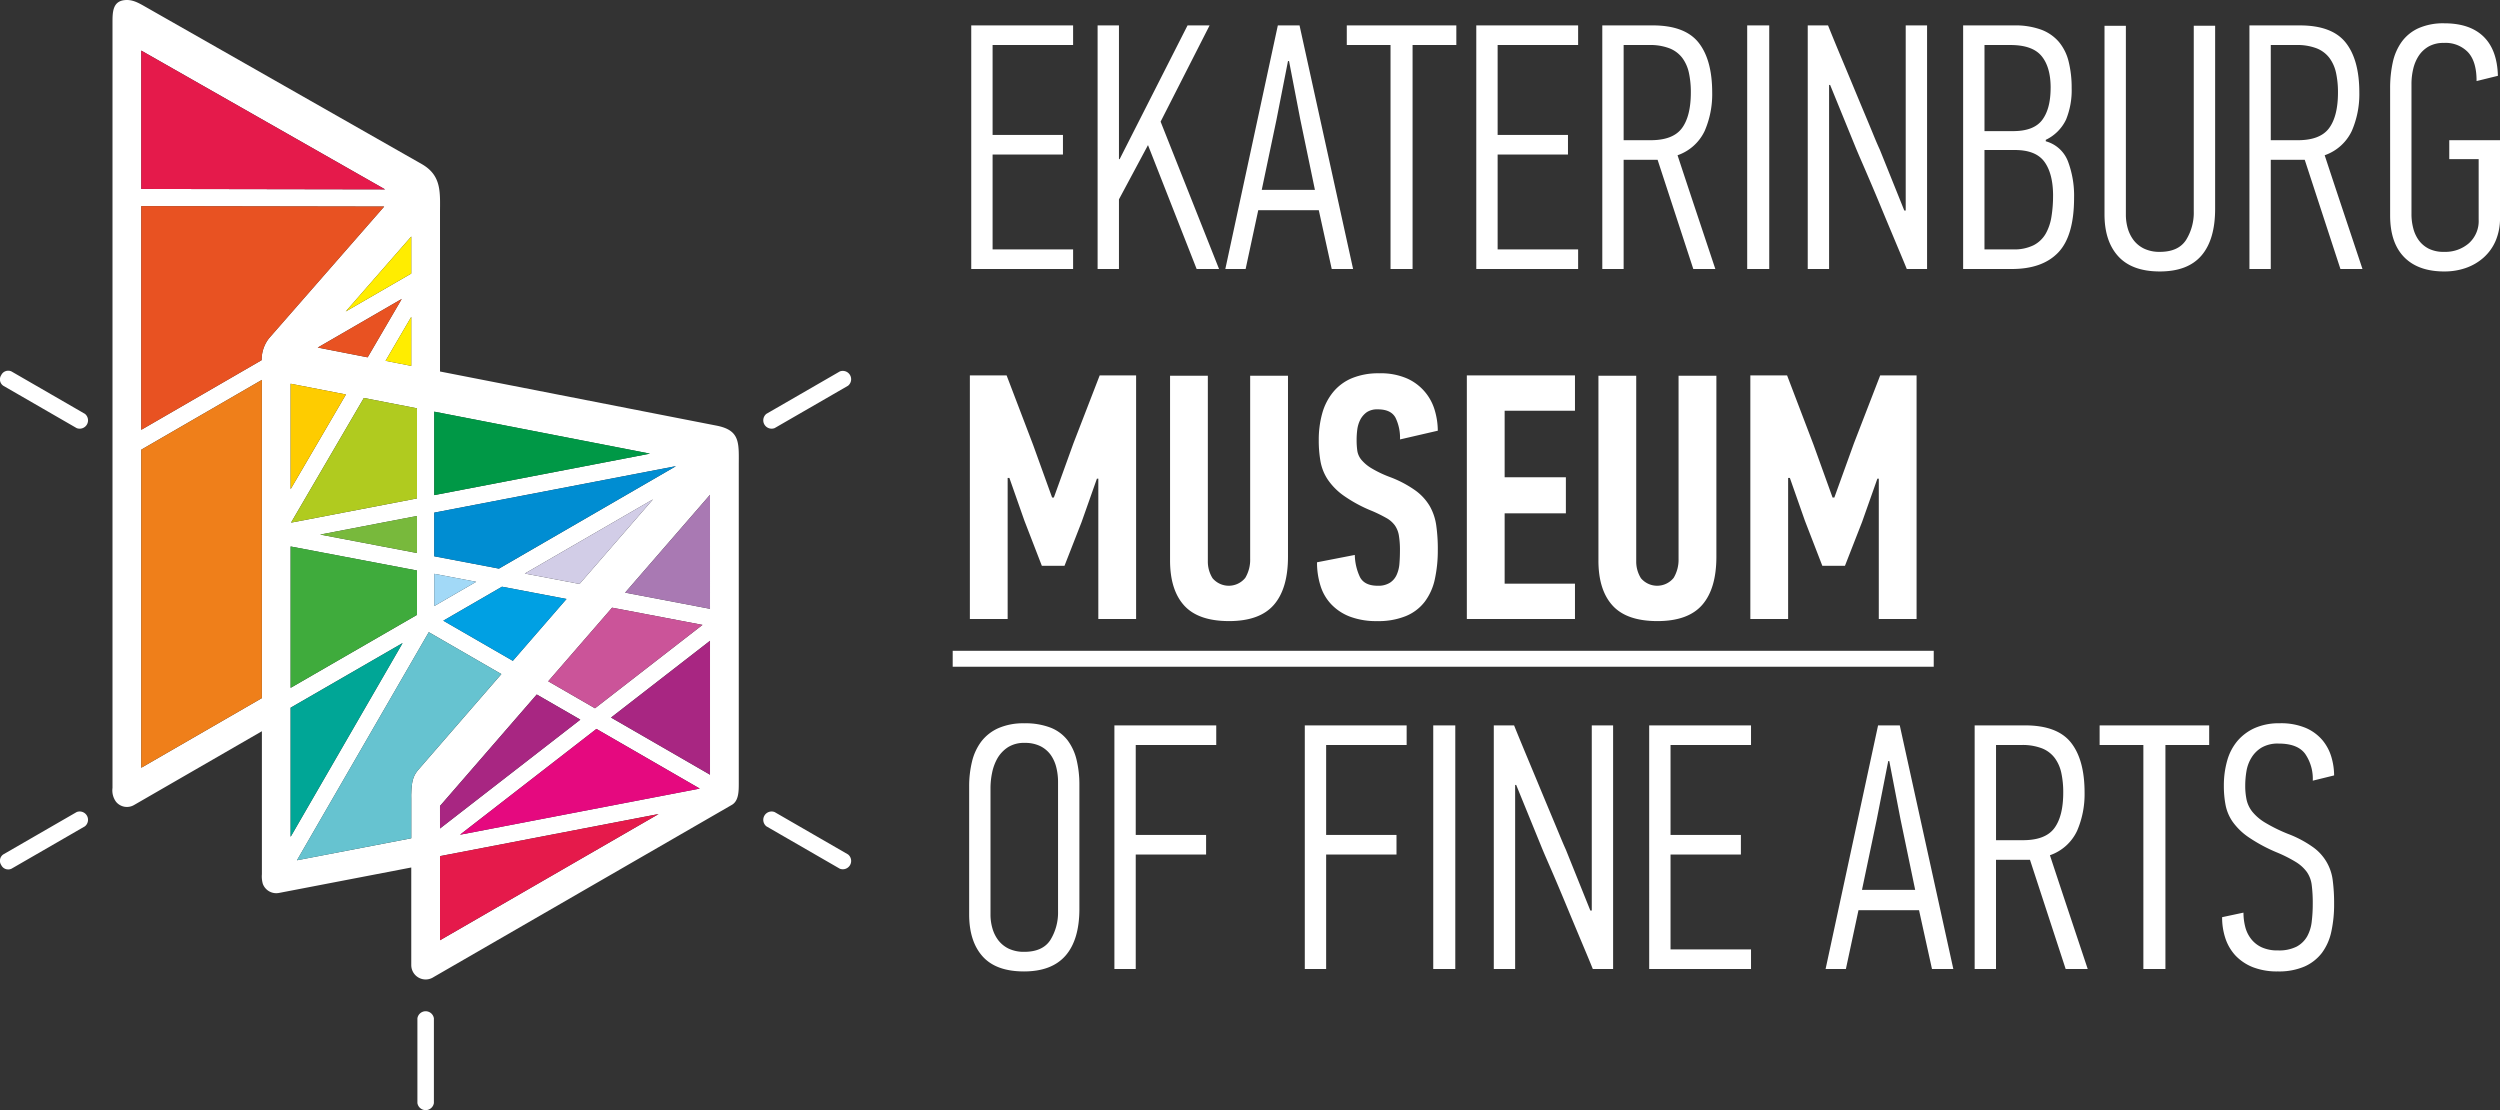 <svg xmlns="http://www.w3.org/2000/svg" width="582.221" height="258.536" viewBox="0 0 582.221 258.536">
  <rect x="0" y="0" width="582.221" height="258.536" fill="#333333" stroke="none"/>
  <g id="Слой_x0020_1" transform="translate(0.001 -0.006)">
    <path id="Контур_5895" data-name="Контур 5895" d="M102.471,218.977l50.907-29.389-50.907,9.8ZM180.405,99.706a1.941,1.941,0,0,1-1.918-3.324l17.089-9.868a1.943,1.943,0,0,1,1.918,3.327l-17.089,9.865Zm-1.918,92.745a1.941,1.941,0,0,1,1.918-3.324l17.089,9.865a1.941,1.941,0,0,1-1.918,3.324Zm-77.438,64.443a1.943,1.943,0,0,1-3.841,0V237.162a1.943,1.943,0,0,1,3.841,0ZM2.68,202.316a1.8,1.8,0,0,1-2.388-.837,1.8,1.8,0,0,1,.467-2.487l17.089-9.865a1.94,1.94,0,0,1,1.918,3.324ZM.76,89.841a1.8,1.8,0,0,1-.467-2.487,1.8,1.8,0,0,1,2.388-.84l17.086,9.868a1.94,1.94,0,0,1-1.918,3.324L.76,89.841Zm66.922,24.082L80.565,91.877,67.681,89.372Zm17.938-30.7,7.944-13.6L74,80.949ZM95.775,73.8,89.789,84.041l5.985,1.172ZM84.738,92.69l-16.96,29.031,29.336-5.639V95.1Zm-51.844,7.415L60.935,83.877a8.07,8.07,0,0,1,1.721-5.1L89.469,48.109l-56.575-.1v52.1ZM80.509,72.549l15.266-8.834V55.087ZM60.988,88.479,32.894,104.737v74.07l28.094-16.22V88.479ZM32.894,44.009l56.781.1L32.894,11.789v32.22Zm69.576,148.941L135.146,167.6,125,161.744l-22.3,25.7c-.179.206-.235.179-.235.461Zm36.091-27.994L163.6,145.536l-21.051-4.009-14.875,17.142Zm26.79-15.715-23.045,17.876,23.045,13.3Zm-26.458,20.525L107.129,194.4l55.832-10.746-24.067-13.891ZM74.562,124.5,97.114,128.8v-8.631L74.562,124.5Zm26.569,5.057,15.066,2.872,41.227-23.865-56.293,10.825Zm21.086,4.018L134.967,136l17.1-19.7-29.844,17.274Zm23.365,4.449,19.768,3.765V115.245ZM131.93,139.5l-15.019-2.858-13.674,7.915,16.191,9.348ZM110.894,135.5l-9.762-1.859v7.509l9.762-5.65Zm-13.78-2.623-29.433-5.6v32.922L97.114,143.2Zm4.018-17.565,50.232-9.659L101.132,95.88v19.43Zm15.627,41.677-16.9-9.759-30.7,53.124,26.622-5.125v-9.169c0-.443-.023-.94.012-1.374,0-.191.012-.373.018-.549.129-2.693.684-3.786,1.692-4.949l19.263-22.2ZM26.2,5.278c0-2.358.012-4.875,2.7-5.23,1.744-.229,3.142.505,4.62,1.345L98.386,38.312c4.54,2.7,4.085,6.661,4.085,11.357V86.523L166.8,99.116c5.712,1.09,5.251,4.1,5.251,9.548V182.41c0,1.912-.012,4.167-1.674,5.078l-69.383,40.058a3.351,3.351,0,0,1-5.216-2.781V202.034l-30.81,5.929a3.345,3.345,0,0,1-3.762-2.12,6.351,6.351,0,0,1-.214-2.258V170.3L31.22,187.485a3.281,3.281,0,0,1-4.2-.755A4.475,4.475,0,0,1,26.2,183.5V5.278ZM93.763,149.765,67.681,164.822v30.064l26.082-45.121Z" transform="translate(0)" fill="#fff"/>
    <path id="Контур_5896" data-name="Контур 5896" d="M168.791,72.45,112.01,40.13V72.35Z" transform="translate(-79.116 -28.341)" fill="#e51a4b" fill-rule="evenodd"/>
    <path id="Контур_5897" data-name="Контур 5897" d="M394.592,336.231,344.36,326.46v19.43Z" transform="translate(-243.228 -230.58)" fill="#009846" fill-rule="evenodd"/>
    <path id="Контур_5898" data-name="Контур 5898" d="M400.656,369.66l-56.3,10.825v10.17l15.066,2.869Z" transform="translate(-243.228 -261.093)" fill="#008dd2" fill-rule="evenodd"/>
    <path id="Контур_5899" data-name="Контур 5899" d="M428.909,415.7,446,396,416.16,413.274Z" transform="translate(-293.942 -279.698)" fill="#d2cde7" fill-rule="evenodd"/>
    <path id="Контур_5900" data-name="Контур 5900" d="M354.122,456.892l-9.762-1.862v7.509Z" transform="translate(-243.228 -321.392)" fill="#a2d9f7" fill-rule="evenodd"/>
    <path id="Контур_5901" data-name="Контур 5901" d="M367.721,482.533l12.5-14.405L365.2,465.27l-13.674,7.915Z" transform="translate(-248.293 -328.624)" fill="#00a0e3" fill-rule="evenodd"/>
    <path id="Контур_5902" data-name="Контур 5902" d="M256.542,509.95,230.46,525.007v30.061Z" transform="translate(-162.779 -360.183)" fill="#00a696" fill-rule="evenodd"/>
    <path id="Контур_5903" data-name="Контур 5903" d="M348.92,674.929l50.907-29.389-50.907,9.8Z" transform="translate(-246.449 -455.952)" fill="#e51a4b" fill-rule="evenodd"/>
    <path id="Контур_5904" data-name="Контур 5904" d="M262.1,538.763c0-.191.012-.373.021-.549.126-2.69.681-3.786,1.692-4.949l19.26-22.2-16.9-9.756-30.7,53.121,26.622-5.125v-9.169C262.092,539.694,262.072,539.2,262.1,538.763Z" transform="translate(-166.318 -354.08)" fill="#66c3d0" fill-rule="evenodd"/>
    <path id="Контур_5905" data-name="Контур 5905" d="M364.78,602.687l55.832-10.746L396.545,578.05Z" transform="translate(-257.651 -408.283)" fill="#e5097f" fill-rule="evenodd"/>
    <path id="Контур_5906" data-name="Контур 5906" d="M348.92,576.892v5.051L381.6,556.6l-10.144-5.856-22.3,25.694C348.979,576.64,348.92,576.613,348.92,576.892Z" transform="translate(-246.449 -388.993)" fill="#a82682" fill-rule="evenodd"/>
    <path id="Контур_5907" data-name="Контур 5907" d="M515.488,418.946V392.4L495.72,415.181Z" transform="translate(-350.137 -277.155)" fill="#a979b3" fill-rule="evenodd"/>
    <path id="Контур_5908" data-name="Контур 5908" d="M470.659,485.9l-21.051-4.009L434.73,499.032l10.89,6.288Z" transform="translate(-307.058 -340.363)" fill="#cb5499" fill-rule="evenodd"/>
    <path id="Контур_5909" data-name="Контур 5909" d="M507.605,539.347V508.17L484.56,526.044Z" transform="translate(-342.254 -358.925)" fill="#a82682" fill-rule="evenodd"/>
    <path id="Контур_5910" data-name="Контур 5910" d="M305.75,261.514l5.982,1.172V251.27Z" transform="translate(-215.958 -177.472)" fill="#ffed00" fill-rule="evenodd"/>
    <path id="Контур_5911" data-name="Контур 5911" d="M251.98,248.384,263.6,250.66l7.944-13.6Z" transform="translate(-177.979 -167.436)" fill="#e85222" fill-rule="evenodd"/>
    <path id="Контур_5912" data-name="Контур 5912" d="M289.406,187.57,274.14,205.029l15.266-8.834Z" transform="translate(-193.631 -132.48)" fill="#ffed00" fill-rule="evenodd"/>
    <path id="Контур_5913" data-name="Контур 5913" d="M243.344,306.805,230.46,304.3v24.552Z" transform="translate(-162.779 -214.928)" fill="#fecc00" fill-rule="evenodd"/>
    <path id="Контур_5914" data-name="Контур 5914" d="M276.442,417.781V409.15l-22.552,4.338Z" transform="translate(-179.328 -288.986)" fill="#78b93c" fill-rule="evenodd"/>
    <path id="Контур_5915" data-name="Контур 5915" d="M230.46,433.35v32.922l29.433-16.99V438.953Z" transform="translate(-162.779 -306.079)" fill="#3fab3c" fill-rule="evenodd"/>
    <path id="Контур_5916" data-name="Контур 5916" d="M260.126,318.005,247.75,315.6l-16.96,29.033,29.336-5.642Z" transform="translate(-163.012 -222.91)" fill="#b0cb1f" fill-rule="evenodd"/>
    <path id="Контур_5917" data-name="Контур 5917" d="M112.01,317.518v74.07l28.094-16.22V301.26Z" transform="translate(-79.116 -212.781)" fill="#ef7f1a" fill-rule="evenodd"/>
    <path id="Контур_5918" data-name="Контур 5918" d="M141.772,194.232l26.813-30.672-56.575-.1v52.1l28.044-16.229A8.05,8.05,0,0,1,141.772,194.232Z" transform="translate(-79.116 -115.451)" fill="#e85222" fill-rule="evenodd"/>
    <path id="Контур_5919" data-name="Контур 5919" d="M759.8,75.708V18.978h23.721v4.567H764.772V44.493h16.385v4.564H764.772V71.144h18.749v4.564Zm52.493,0-11.33-28.854L794.2,59.488v16.22h-4.972V18.978H794.2V50.117h.164l15.812-31.139h5.134L803.9,41.394l13.612,34.314Zm31.459,0-3.013-13.694h-14.1L823.7,75.708h-4.728L831.2,18.978h5.054l12.473,56.731ZM833.564,27.292l-2.687,13.694-3.424,16.3H839.84l-3.421-16.464-2.608-13.533Zm29.016-3.747V75.708h-5.134V23.544H847.259V18.978h25.512v4.567H862.58Zm14.837,52.164V18.978h23.718v4.567H882.389V44.493h16.382v4.564H882.389V71.144h18.746v4.564ZM918.5,18.978q7.5,0,10.678,4t3.181,11.653a21.441,21.441,0,0,1-1.753,8.928,10.938,10.938,0,0,1-6.317,5.662q2.119,6.44,4.4,13.286t4.4,13.2h-5.134l-8.314-25.43h-7.909v25.43h-4.969V18.978H918.5Zm-6.766,4.567v22.17h6.279q5.216,0,7.292-2.8t2.079-8.329a21.307,21.307,0,0,0-.446-4.549,9,9,0,0,0-1.548-3.492,6.917,6.917,0,0,0-2.978-2.229,12.5,12.5,0,0,0-4.725-.772h-5.953Zm28.775,52.164V18.978h5.134V75.708Zm19.072-42.872V75.708h-4.972V18.978h4.728q.489,1.225,1.424,3.507t2.12,5.1q1.181,2.811,2.446,5.868t2.446,5.871c.784,1.874,1.495,3.571,2.115,5.092s1.128,2.69,1.51,3.507L977.1,62.1h.326V18.978H982.4V75.708h-4.725q-.489-1.22-1.43-3.463t-2.115-5.054q-1.185-2.811-2.446-5.868T969.237,55.5q-1.185-2.775-2.159-5.013t-1.468-3.465l-5.788-14.182Zm50.455,13.125a7.706,7.706,0,0,1,5.178,4.684,22.614,22.614,0,0,1,1.424,8.435q0,8.89-3.668,12.758t-10.84,3.871H990.8V18.978h11.9a17.632,17.632,0,0,1,6.235.978,10.026,10.026,0,0,1,4.156,2.855,11.3,11.3,0,0,1,2.282,4.6,25.12,25.12,0,0,1,.7,6.156,18.07,18.07,0,0,1-1.3,7.333,9.963,9.963,0,0,1-4.728,4.728v.329Zm1.709,12.714q0-5.137-2-7.909T1002.858,48h-7.089V71.144h6.684a10.143,10.143,0,0,0,4.766-.975,6.927,6.927,0,0,0,2.813-2.69,11.728,11.728,0,0,0,1.342-4A30.017,30.017,0,0,0,1011.742,58.675Zm-.567-25.186q0-4.811-2.12-7.377t-7.254-2.567h-6.032v20.05h6.684q4.806,0,6.764-2.608T1011.175,33.488Zm38.308-14.426V61.691q0,7.172-3.181,10.881t-9.7,3.709q-6.445,0-9.662-3.507t-3.219-9.78V19.063h4.975V63.077a11.468,11.468,0,0,0,.443,3.178,8.422,8.422,0,0,0,1.386,2.772,6.777,6.777,0,0,0,2.446,1.956,8.266,8.266,0,0,0,3.63.734q4.317,0,6.112-2.772a12.019,12.019,0,0,0,1.794-6.684v-43.2h4.972Zm19.724-.085q7.5,0,10.678,4t3.18,11.653a21.441,21.441,0,0,1-1.756,8.928A10.933,10.933,0,0,1,1075,49.218q2.115,6.44,4.4,13.286t4.4,13.2h-5.134l-8.314-25.43h-7.909v25.43h-4.969V18.978h11.736Zm-6.766,4.567v22.17h6.279q5.216,0,7.292-2.8t2.079-8.329a21.11,21.11,0,0,0-.449-4.549,8.957,8.957,0,0,0-1.548-3.492,6.925,6.925,0,0,0-2.975-2.229,12.51,12.51,0,0,0-4.725-.772Zm40.428,52.737q-6.11,0-9.371-3.342t-3.26-9.7V33.65a28.146,28.146,0,0,1,.608-6.029,12.884,12.884,0,0,1,2.082-4.811,9.849,9.849,0,0,1,3.912-3.178,14.213,14.213,0,0,1,6.029-1.142q5.951,0,9.13,3.1t3.339,9.128l-4.969,1.222v-.079q0-4.485-2-6.643a7.226,7.226,0,0,0-5.58-2.162,7.061,7.061,0,0,0-3.548.816,6.824,6.824,0,0,0-2.323,2.159,9.394,9.394,0,0,0-1.3,3.072,14.98,14.98,0,0,0-.408,3.5V62.98a12.825,12.825,0,0,0,.408,3.219,8.135,8.135,0,0,0,1.3,2.828,6.572,6.572,0,0,0,2.323,1.956,7.724,7.724,0,0,0,3.548.734h.079a8.358,8.358,0,0,0,5.706-2,6.934,6.934,0,0,0,2.282-5.5v-14.1h-6.846v-4.4h11.818V63.729a13.35,13.35,0,0,1-1.019,5.418A11.058,11.058,0,0,1,1112,73.059a12.288,12.288,0,0,1-4.117,2.405A15.031,15.031,0,0,1,1102.869,76.281ZM776.24,144.829l-4.065-10.514-3.492-9.947h-.405v32.848h-8.8V100.486h8.558l6.156,16.141,4.44,12.308h.405L783.6,116.3l6.115-15.815h8.479v56.731h-8.8V124.533h-.326l-3.571,10.109-3.979,10.188Zm57.324-44.261v42.141q0,7.418-3.283,11.207-3.3,3.793-10.446,3.791t-10.446-3.627q-3.282-3.626-3.289-10.473V100.569h8.8v43.2a7.281,7.281,0,0,0,1.1,3.953,4.941,4.941,0,0,0,7.618-.082,8.213,8.213,0,0,0,1.14-4.44V100.569Zm34.89,40.511a31.3,31.3,0,0,1-.693,6.887,13.343,13.343,0,0,1-2.338,5.219,10.549,10.549,0,0,1-4.373,3.339,16.918,16.918,0,0,1-6.737,1.184,17.321,17.321,0,0,1-6.335-1.046,11.749,11.749,0,0,1-4.373-2.907,10.972,10.972,0,0,1-2.5-4.376,17.983,17.983,0,0,1-.778-5.366l8.8-1.712a12.61,12.61,0,0,0,1.21,5.175c.708,1.333,2.076,2,4.129,2a5.065,5.065,0,0,0,2.825-.693,4.249,4.249,0,0,0,1.577-1.836,7.767,7.767,0,0,0,.652-2.62c.082-.978.12-2.012.12-3.1a20.329,20.329,0,0,0-.244-3.424,5.775,5.775,0,0,0-.937-2.376,6.088,6.088,0,0,0-1.956-1.712,33.7,33.7,0,0,0-3.3-1.63,32.644,32.644,0,0,1-6.561-3.518,14.752,14.752,0,0,1-3.791-3.789,11.4,11.4,0,0,1-1.712-4.255,27.763,27.763,0,0,1-.408-4.931,22.874,22.874,0,0,1,.816-6.288,13.52,13.52,0,0,1,2.537-4.934,11.263,11.263,0,0,1,4.376-3.233A16.046,16.046,0,0,1,854.8,100a15.236,15.236,0,0,1,6.628,1.263,11.647,11.647,0,0,1,4.156,3.222A11.778,11.778,0,0,1,867.8,108.8a17.048,17.048,0,0,1,.655,4.567l-8.8,2.035a10.726,10.726,0,0,0-1.046-5.051c-.7-1.307-2.076-1.956-4.129-1.956a4.375,4.375,0,0,0-2.543.649,4.947,4.947,0,0,0-1.507,1.712,7.043,7.043,0,0,0-.72,2.285,18.935,18.935,0,0,0-.162,2.443,18.146,18.146,0,0,0,.162,2.567,4.349,4.349,0,0,0,.94,2.079,9.2,9.2,0,0,0,2.32,1.959,26.167,26.167,0,0,0,4.241,2.035,25.872,25.872,0,0,1,5.991,3.139,12.1,12.1,0,0,1,3.38,3.668,12.656,12.656,0,0,1,1.51,4.482,39.264,39.264,0,0,1,.367,5.665Zm6.764,16.138V100.486H900.4v8.235H884.022v15.486h14.261v8.4H884.022v16.385H900.4v8.229H875.217Zm58.117-56.648v42.141q0,7.418-3.286,11.207T919.6,157.707q-7.159,0-10.449-3.627t-3.286-10.473V100.569h8.8v43.2a7.279,7.279,0,0,0,1.1,3.953,4.941,4.941,0,0,0,7.618-.082,8.239,8.239,0,0,0,1.142-4.44V100.569h8.8Zm24.672,44.261-4.065-10.514-3.492-9.947h-.408v32.848h-8.8V100.486H949.8l6.156,16.141,4.438,12.308h.411l4.564-12.634,6.115-15.815h8.473v56.731h-8.8V124.533h-.326l-3.574,10.109-3.979,10.188h-5.266Zm-173.02,79.879q0,7.172-3.2,10.878-3.22,3.714-9.715,3.712t-9.63-3.507q-3.123-3.5-3.128-9.78V196.177a24.29,24.29,0,0,1,.652-5.7,12.79,12.79,0,0,1,2.147-4.687,10.269,10.269,0,0,1,3.979-3.137,14.462,14.462,0,0,1,6.062-1.142,16.247,16.247,0,0,1,6.138,1.019,9.316,9.316,0,0,1,3.941,2.934,12.37,12.37,0,0,1,2.1,4.564,24.615,24.615,0,0,1,.652,5.909v28.775ZM780.014,195.2a14,14,0,0,0-.405-3.421,8.644,8.644,0,0,0-1.292-2.893,6.626,6.626,0,0,0-2.391-2.038,8,8,0,0,0-3.692-.775,6.971,6.971,0,0,0-3.9,1.019,7.706,7.706,0,0,0-2.435,2.57,11.368,11.368,0,0,0-1.245,3.38,17.575,17.575,0,0,0-.37,3.465v29.589a11.365,11.365,0,0,0,.449,3.178,8.355,8.355,0,0,0,1.374,2.769A6.74,6.74,0,0,0,768.537,234a8.244,8.244,0,0,0,3.615.731q4.3,0,6.082-2.769a12.14,12.14,0,0,0,1.78-6.684V195.2Zm13.125,43.527V182h23.718v4.567H798.108V207.51h16.385v4.561H798.108v26.655h-4.969Zm44.34,0V182H861.2v4.567H842.451V207.51h16.385v4.561H842.451v26.655h-4.972Zm29.915,0V182h5.134v56.731Zm19.072-42.872v42.872h-4.972V182h4.728q.489,1.225,1.43,3.507t2.117,5.1q1.176,2.811,2.443,5.868t2.446,5.871q1.176,2.806,2.12,5.092t1.5,3.5l5.706,14.185h.329V182h4.969v56.731h-4.725c-.329-.814-.8-1.971-1.424-3.463s-1.336-3.181-2.12-5.054-1.6-3.83-2.446-5.871-1.659-3.979-2.443-5.827-1.513-3.518-2.164-5.013-1.139-2.649-1.466-3.463l-5.786-14.182h-.247Zm31.219,42.872V182H941.4v4.567H922.656V207.51h16.385v4.561H922.656v22.091H941.4v4.564Zm65.858,0-3.016-13.694h-14.1l-2.934,13.694h-4.728L970.99,182h5.054l12.47,56.731Zm-10.188-48.417L970.664,204l-3.421,16.3H979.63l-3.421-16.464L973.6,190.309Zm31.87-8.314q7.5,0,10.678,4t3.178,11.653a21.437,21.437,0,0,1-1.753,8.925,10.924,10.924,0,0,1-6.317,5.665q2.119,6.44,4.4,13.286t4.4,13.2h-5.137l-8.311-25.43h-7.909v25.43h-4.972V182h11.738Zm-6.766,4.567v22.17h6.276q5.22,0,7.3-2.8t2.076-8.329a21.111,21.111,0,0,0-.449-4.549,8.956,8.956,0,0,0-1.548-3.492,6.907,6.907,0,0,0-2.975-2.229,12.515,12.515,0,0,0-4.728-.772h-5.95Zm39.45,0v52.164h-5.136V186.562h-10.188V182H1048.1v4.567Zm39.286,37a29.567,29.567,0,0,1-.652,6.482,12.71,12.71,0,0,1-2.188,4.931,10.386,10.386,0,0,1-4.059,3.178,14.993,14.993,0,0,1-6.182,1.142,15.544,15.544,0,0,1-5.856-.993,11.393,11.393,0,0,1-4.02-2.69,11.038,11.038,0,0,1-2.349-3.982,15.357,15.357,0,0,1-.775-4.969l4.972-1.06a13.318,13.318,0,0,0,.408,3.3,7.558,7.558,0,0,0,1.36,2.813,6.673,6.673,0,0,0,2.458,1.956,8.693,8.693,0,0,0,3.8.731,9.049,9.049,0,0,0,4.388-.9,6.22,6.22,0,0,0,2.417-2.364,9.227,9.227,0,0,0,1.06-3.41,33.839,33.839,0,0,0,.244-4.159,33.18,33.18,0,0,0-.244-4.426,6.72,6.72,0,0,0-1.139-3.016,8.985,8.985,0,0,0-2.567-2.323,31.588,31.588,0,0,0-4.526-2.27,37.148,37.148,0,0,1-6.479-3.5,14.8,14.8,0,0,1-3.668-3.548,10.249,10.249,0,0,1-1.671-3.9,23.415,23.415,0,0,1-.408-4.523,21.079,21.079,0,0,1,.775-5.856,12.242,12.242,0,0,1,2.391-4.593,11.494,11.494,0,0,1,4.062-3.013,13.978,13.978,0,0,1,5.774-1.1,14.871,14.871,0,0,1,6.1,1.1,10.582,10.582,0,0,1,3.9,2.893,10.98,10.98,0,0,1,2.065,3.953,15.354,15.354,0,0,1,.611,4.2l-4.972,1.225a10.224,10.224,0,0,0-1.765-6.235q-1.753-2.405-6.179-2.405a7.481,7.481,0,0,0-3.979.937,6.975,6.975,0,0,0-2.364,2.364,8.617,8.617,0,0,0-1.157,3.137,20.248,20.248,0,0,0-.285,3.342,15.479,15.479,0,0,0,.326,3.342,6.891,6.891,0,0,0,1.345,2.772,11.4,11.4,0,0,0,2.975,2.526,37.115,37.115,0,0,0,5.3,2.608,25.652,25.652,0,0,1,5.785,3.057,11.092,11.092,0,0,1,4.649,7.786A40.908,40.908,0,0,1,1077.195,223.566ZM755.48,164.63h0v3.7h0Zm0,0H983.951v3.7H755.48Z" transform="translate(-533.609 -13.056)" fill="#fff" fill-rule="evenodd"/>
  </g>
</svg>